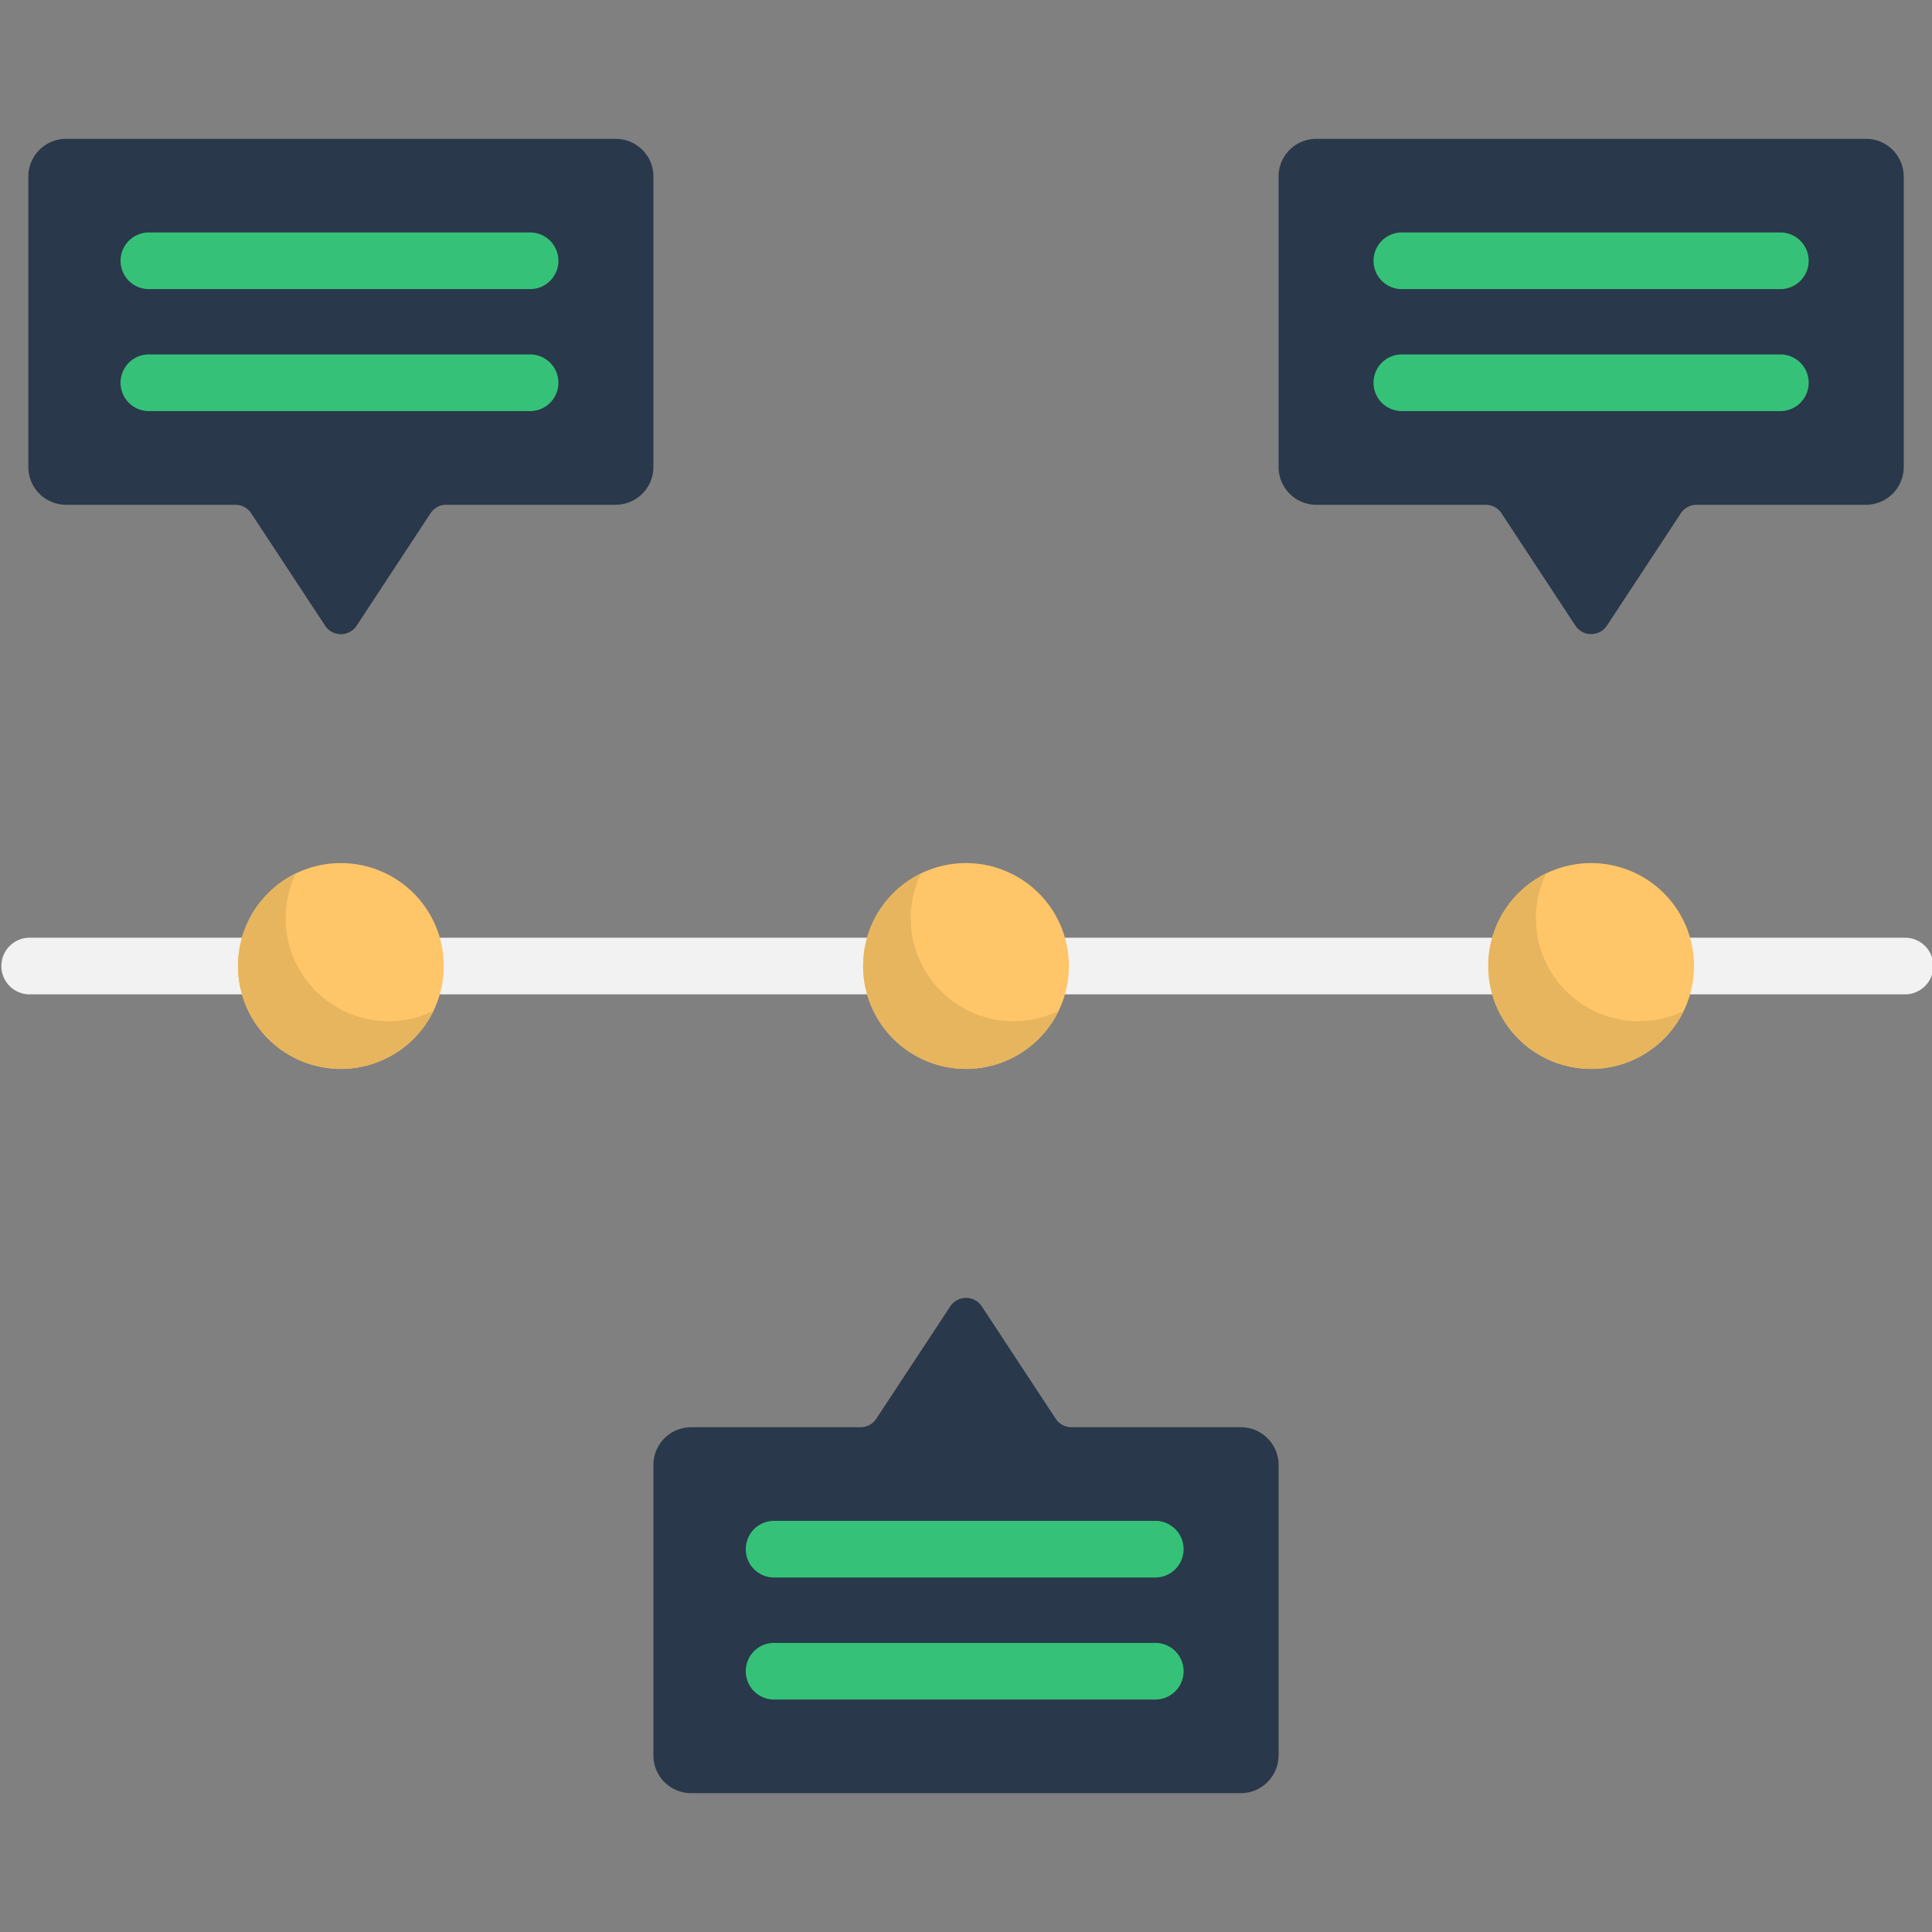 <?xml version="1.0" encoding="utf-8"?>
<svg xmlns="http://www.w3.org/2000/svg" id="Learn_timeline" data-name="Learn timeline" width="30" height="30" viewBox="0 0 30 30">
  <rect x="0" y="0" width="30" height="30" fill="#808080" stroke="none"/>
  <defs>
    <style>.cls-1{fill:#29384a;}.cls-2{fill:#f2f2f2;}.cls-3{fill:#35c278;}.cls-4{fill:#ffc569;}.cls-5{fill:#e6b55d;}</style>
  </defs>
  <path class="cls-1" d="M19.854,27.258v-4.51a.586.586,0,0,0-.586-.586h-2.63a.293.293,0,0,1-.245-.132l-1.148-1.745a.293.293,0,0,0-.489,0L13.607,22.03a.293.293,0,0,1-.245.132h-2.63a.586.586,0,0,0-.586.586v4.51a.586.586,0,0,0,.586.586h8.535a.586.586,0,0,0,.586-.586Z"/>
  <path class="cls-1" d="M19.854,2.742v4.51a.586.586,0,0,0,.586.586h2.63a.293.293,0,0,1,.245.132l1.148,1.745a.293.293,0,0,0,.489,0L26.1,7.97a.293.293,0,0,1,.245-.132h2.63a.586.586,0,0,0,.586-.586v-4.51a.586.586,0,0,0-.586-.586H20.439a.586.586,0,0,0-.586.586Z"/>
  <path class="cls-1" d="M10.146,2.742v4.51a.586.586,0,0,1-.586.586h-2.63a.293.293,0,0,0-.245.132L5.538,9.715a.293.293,0,0,1-.49,0L3.9,7.97a.293.293,0,0,0-.245-.132h-2.63A.586.586,0,0,1,.44,7.252v-4.51a.586.586,0,0,1,.586-.586H9.561a.586.586,0,0,1,.586.586Z"/>
  <path class="cls-2" d="M23.488,15.44H16.219a.44.44,0,0,1,0-.879h7.269a.44.44,0,0,1,0,.879Z"/>
  <path class="cls-2" d="M29.561,15.44H25.898a.44.44,0,0,1,0-.879h3.662a.44.44,0,1,1,0,.879Z"/>
  <path class="cls-2" d="M13.781,15.44H6.512a.44.44,0,0,1,0-.879h7.268a.44.44,0,0,1,0,.879Z"/>
  <path class="cls-2" d="M4.102,15.44H.44a.44.44,0,0,1,0-.879H4.102a.44.44,0,0,1,0,.879Z"/>
  <path class="cls-3" d="M17.96,24.495H12.041a.44.44,0,1,1,0-.879H17.96a.44.44,0,0,1,0,.879Z"/>
  <path class="cls-3" d="M17.96,26.39H12.041a.44.44,0,1,1,0-.879H17.96a.44.44,0,0,1,0,.879Z"/>
  <path class="cls-3" d="M27.666,6.383h-5.919a.44.44,0,0,1,0-.879h5.919a.44.44,0,0,1,0,.879Z"/>
  <path class="cls-3" d="M27.666,4.489h-5.919a.44.44,0,0,1,0-.879h5.919a.44.44,0,0,1,0,.879Z"/>
  <path class="cls-3" d="M8.252,6.383H2.333a.44.44,0,1,1,0-.879h5.919a.44.44,0,0,1,0,.879Z"/>
  <path class="cls-3" d="M8.252,4.489H2.333a.44.44,0,1,1,0-.879h5.919a.44.44,0,0,1,0,.879Z"/>
  <path class="cls-4" d="M15,16.598A1.598,1.598,0,1,1,16.598,15,1.598,1.598,0,0,1,15,16.598Z"/>
  <path class="cls-5" d="M14.302,13.562a1.599,1.599,0,0,0,2.136,2.136,1.598,1.598,0,1,1-2.136-2.136Z"/>
  <path class="cls-4" d="M24.707,16.598A1.598,1.598,0,1,1,26.305,15,1.598,1.598,0,0,1,24.707,16.598Z"/>
  <path class="cls-5" d="M24.009,13.562A1.599,1.599,0,0,0,26.145,15.698a1.598,1.598,0,1,1-2.136-2.136Z"/>
  <path class="cls-4" d="M5.293,16.598A1.598,1.598,0,1,1,6.891,15,1.598,1.598,0,0,1,5.293,16.598Z"/>
  <path class="cls-5" d="M4.595,13.562A1.599,1.599,0,0,0,6.731,15.698,1.598,1.598,0,1,1,4.595,13.562Z"/>
</svg>